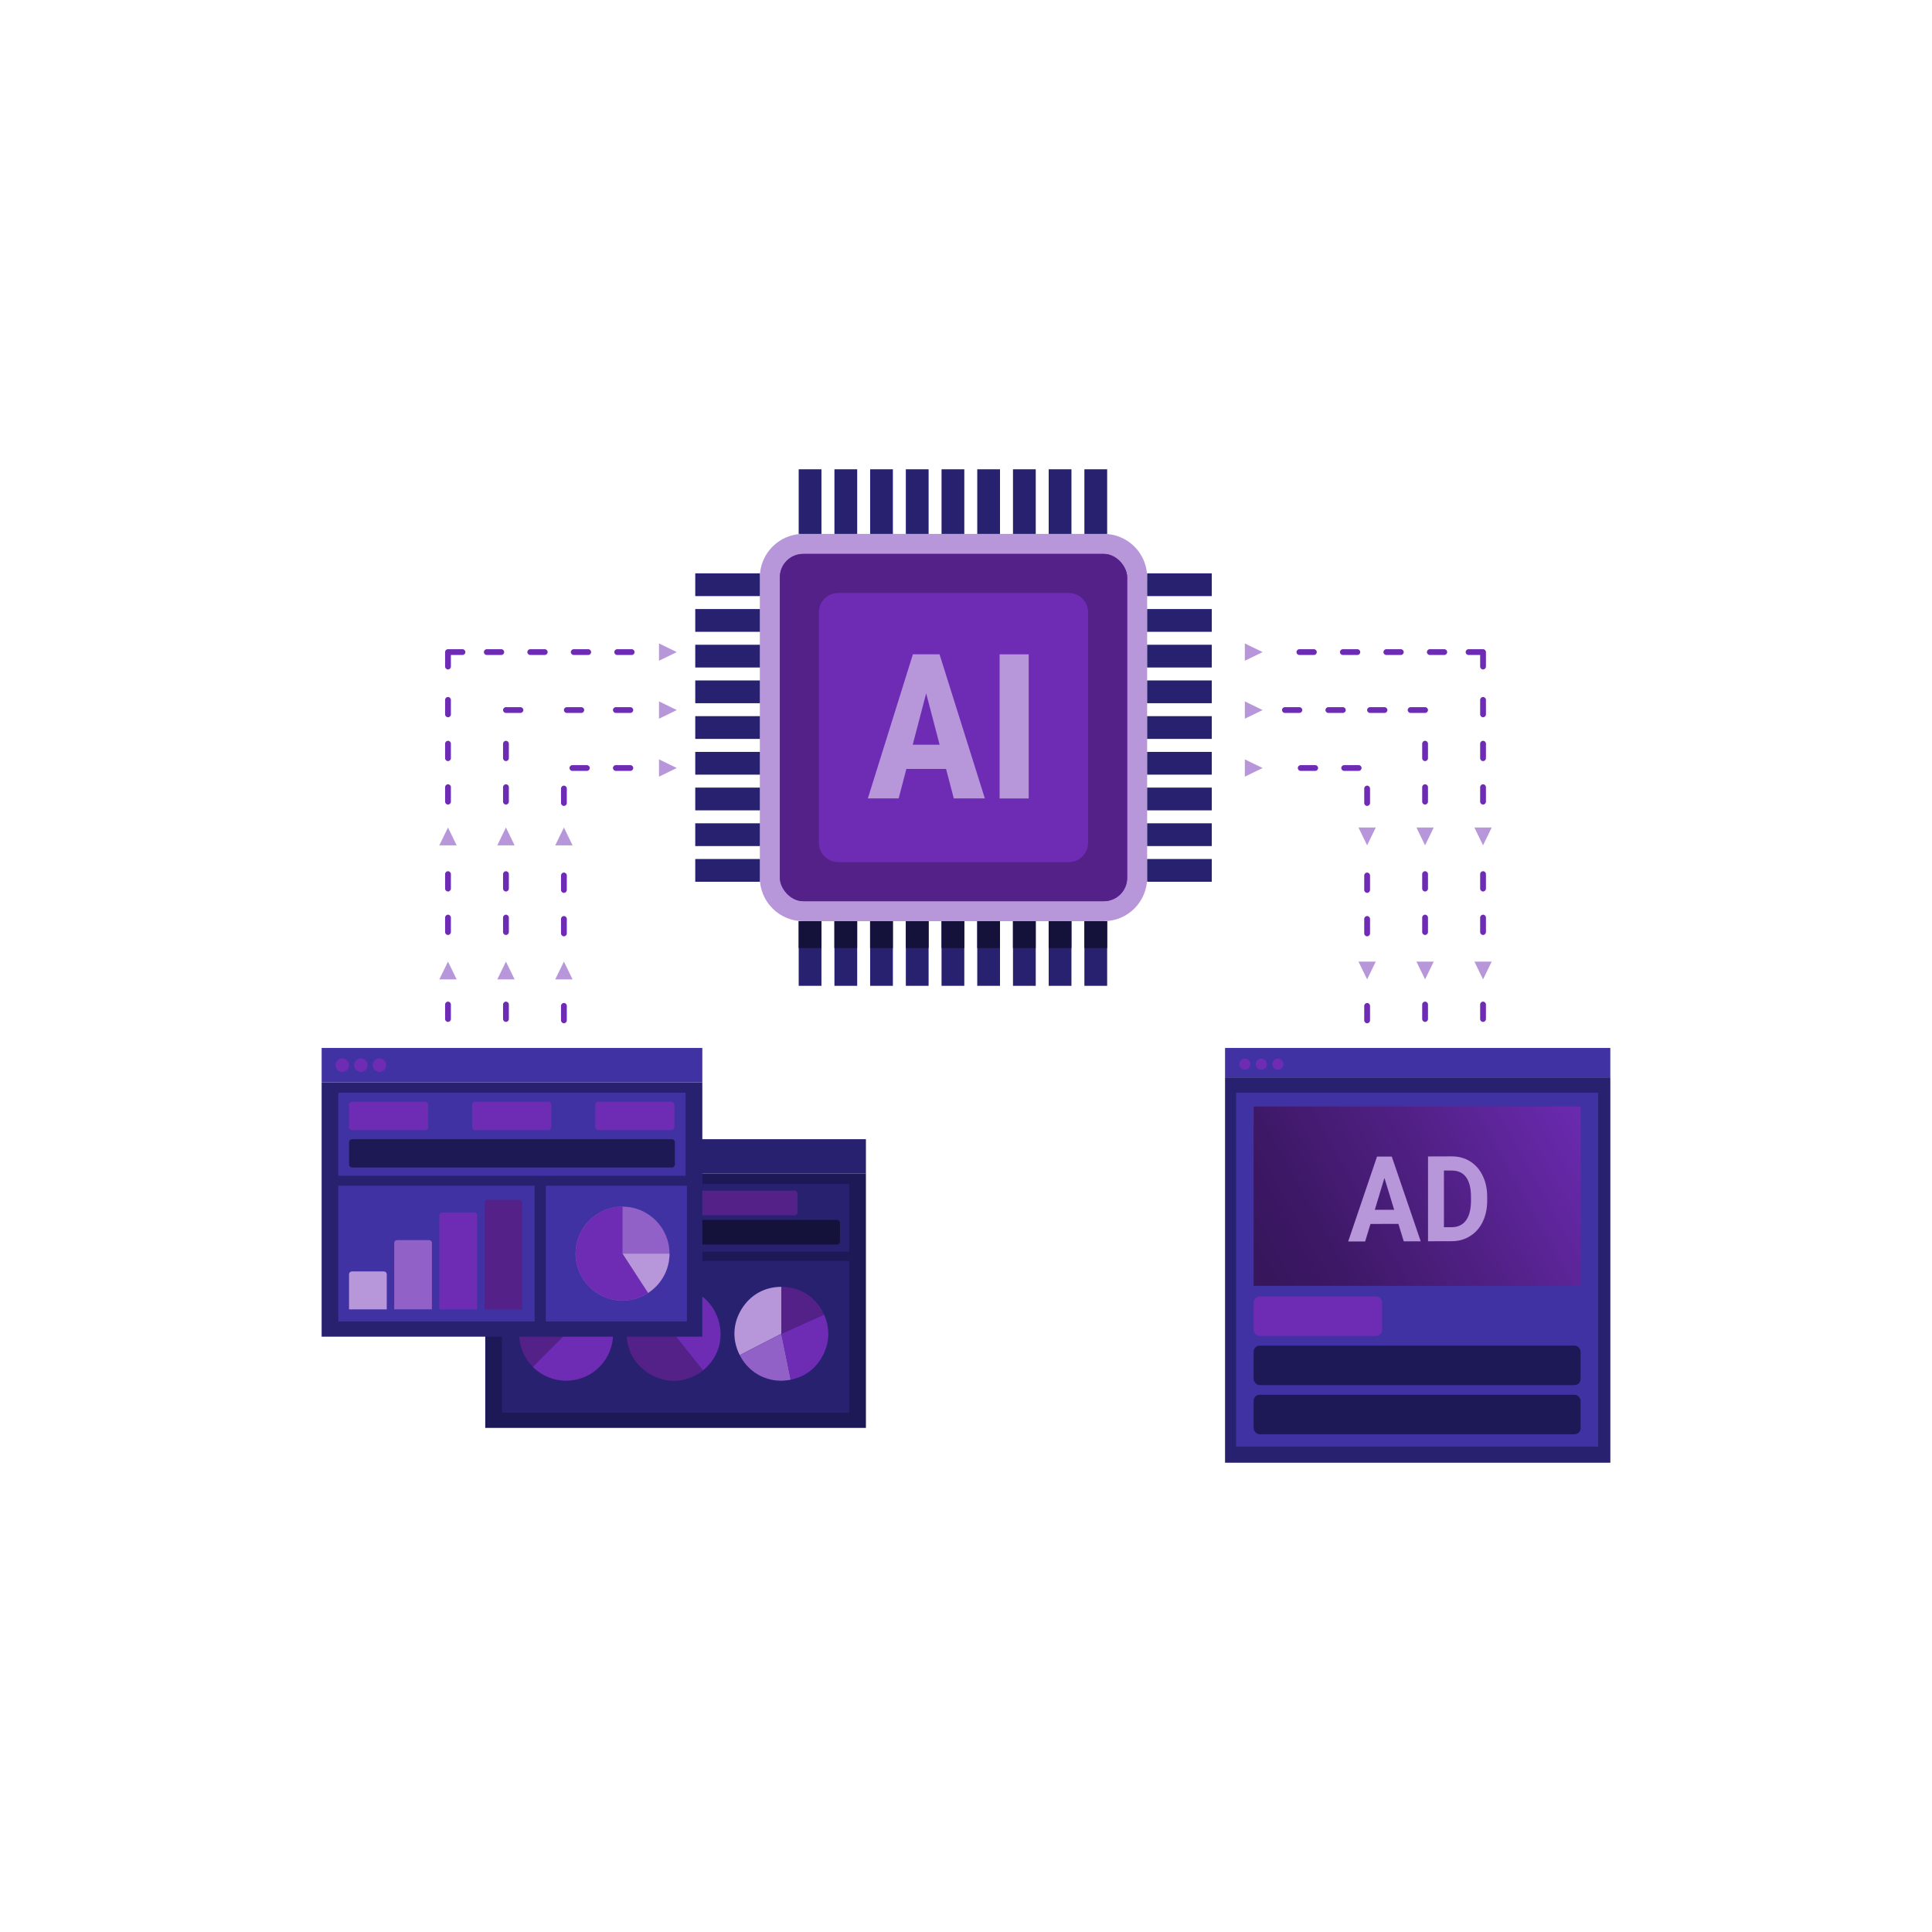<?xml version="1.0" encoding="UTF-8"?>
<svg id="Layer_1" data-name="Layer 1" xmlns="http://www.w3.org/2000/svg" xmlns:xlink="http://www.w3.org/1999/xlink" viewBox="0 0 500 500">
  <defs>
    <style>
      .cls-1 {
        fill: #14113b;
      }

      .cls-2 {
        fill: #1c1954;
      }

      .cls-3 {
        fill: #4132a3;
      }

      .cls-4 {
        fill: #b796da;
      }

      .cls-5 {
        fill: #532188;
      }

      .cls-6 {
        fill: url(#linear-gradient);
      }

      .cls-7 {
        fill: #7726bb;
      }

      .cls-8 {
        fill: #1d1957;
      }

      .cls-9 {
        fill: #9261c8;
      }

      .cls-10 {
        fill: #272170;
      }

      .cls-11 {
        fill: #6e2cb5;
      }
    </style>
    <linearGradient id="linear-gradient" x1="325.65" y1="332.44" x2="411.79" y2="284.49" gradientUnits="userSpaceOnUse">
      <stop offset="0" stop-color="#37165b"/>
      <stop offset=".2" stop-color="#3d1866"/>
      <stop offset=".54" stop-color="#502084"/>
      <stop offset="1" stop-color="#6d2bb4"/>
      <stop offset="1" stop-color="#6e2cb5"/>
    </linearGradient>
  </defs>
  <g>
    <g>
      <g>
        <rect class="cls-8" x="125.58" y="303.73" width="98.52" height="65.81"/>
        <rect class="cls-10" x="125.58" y="294.82" width="98.52" height="8.91"/>
        <rect class="cls-10" x="129.9" y="306.41" width="89.89" height="17.51"/>
        <rect class="cls-10" x="129.9" y="326.32" width="89.89" height="39.28"/>
        <g id="circles_2" data-name="circles 2">
          <path id="Vector_5" data-name="Vector 5" class="cls-5" d="M132.69,299.28c0,.96-.78,1.75-1.75,1.75s-1.75-.78-1.75-1.75.78-1.75,1.75-1.75,1.75.78,1.75,1.75Z"/>
          <path id="Vector_6" data-name="Vector 6" class="cls-5" d="M137.49,299.28c0,.96-.78,1.75-1.75,1.75s-1.75-.78-1.75-1.75.78-1.75,1.75-1.75,1.75.78,1.75,1.75Z"/>
          <path id="Vector_7" data-name="Vector 7" class="cls-5" d="M142.3,299.28c0,.96-.78,1.75-1.75,1.75s-1.75-.78-1.75-1.75.78-1.75,1.75-1.75,1.75.78,1.75,1.75Z"/>
        </g>
        <rect class="cls-5" x="132.69" y="308.13" width="73.71" height="6.37" rx=".77" ry=".77"/>
        <rect class="cls-1" x="132.69" y="315.71" width="84.69" height="6.37" rx=".77" ry=".77"/>
        <g>
          <g>
            <circle class="cls-5" cx="146.51" cy="345.17" r="12.15" transform="translate(-201.16 204.7) rotate(-45)"/>
            <path class="cls-11" d="M137.92,353.76c4.74,4.74,12.44,4.74,17.18,0s4.74-12.44,0-17.18c-4.74-4.74-12.44-4.74-17.18,0l8.59,8.59-8.59,8.59Z"/>
            <path class="cls-9" d="M146.51,345.17l2.52-11.88c-3.88-.82-8.09.28-11.11,3.29l8.59,8.59Z"/>
          </g>
          <g>
            <path class="cls-11" d="M174.34,345.19l.6-12.11c5.15.26,9.36,3.49,10.94,8.4,1.58,4.91.05,9.99-3.98,13.2l-7.56-9.49Z"/>
            <path class="cls-4" d="M174.34,345.19l-11.69-3.24c1.53-5.55,6.54-9.16,12.29-8.87l-.6,12.11Z"/>
            <path class="cls-5" d="M174.34,345.19l7.56,9.49c-4.19,3.34-9.77,3.58-14.24.62-4.47-2.96-6.43-8.19-5-13.35l11.69,3.24Z"/>
          </g>
          <g>
            <path class="cls-4" d="M202.22,345.17l-10.77,5.54c-1.99-3.88-1.83-8.15.44-11.87,2.27-3.72,5.98-5.81,10.33-5.81v12.14Z"/>
            <path class="cls-9" d="M202.22,345.17l2.43,11.9c-5.42,1.11-10.68-1.42-13.2-6.35l10.77-5.54Z"/>
            <path class="cls-11" d="M202.22,345.17l11.05-4.96c1.55,3.49,1.46,7.1-.28,10.5-1.74,3.4-4.61,5.59-8.34,6.35l-2.43-11.9Z"/>
            <path class="cls-5" d="M202.22,345.17v-12.14c4.89,0,9.05,2.7,11.05,7.18l-11.05,4.96Z"/>
          </g>
        </g>
      </g>
      <g>
        <rect class="cls-10" x="83.24" y="280.12" width="98.52" height="65.81"/>
        <rect class="cls-3" x="83.24" y="271.21" width="98.52" height="8.91"/>
        <rect class="cls-3" x="87.55" y="282.8" width="89.89" height="21.49"/>
        <rect class="cls-3" x="87.55" y="306.87" width="50.81" height="35.12"/>
        <rect class="cls-3" x="141.26" y="306.87" width="36.51" height="35.12"/>
        <g id="circles_2-2" data-name="circles 2">
          <path id="Vector_5-2" data-name="Vector 5" class="cls-11" d="M90.34,275.67c0,.96-.78,1.75-1.75,1.75s-1.75-.78-1.75-1.75.78-1.75,1.75-1.75,1.75.78,1.75,1.75Z"/>
          <path id="Vector_6-2" data-name="Vector 6" class="cls-11" d="M95.15,275.67c0,.96-.78,1.75-1.75,1.75s-1.75-.78-1.75-1.75.78-1.75,1.75-1.75,1.75.78,1.75,1.75Z"/>
          <path id="Vector_7-2" data-name="Vector 7" class="cls-11" d="M99.95,275.67c0,.96-.78,1.75-1.75,1.75s-1.75-.78-1.75-1.75.78-1.75,1.75-1.75,1.75.78,1.75,1.75Z"/>
        </g>
        <rect class="cls-11" x="90.34" y="285.13" width="20.47" height="7.33" rx=".77" ry=".77"/>
        <path class="cls-4" d="M91.05,329.08h9.07v9.76h-9.07c-.41,0-.75-.33-.75-.75v-8.27c0-.41.33-.75.75-.75Z" transform="translate(429.17 238.74) rotate(90)"/>
        <path class="cls-9" d="M98.68,325.02h17.18v9.76h-17.18c-.41,0-.75-.33-.75-.75v-8.27c0-.41.33-.75.75-.75Z" transform="translate(436.8 223) rotate(90)"/>
        <path class="cls-11" d="M106.79,321.44h24.33v9.76h-24.33c-.41,0-.75-.33-.75-.75v-8.27c0-.41.33-.75.75-.75Z" transform="translate(444.91 207.74) rotate(90)"/>
        <path class="cls-5" d="M116.84,319.8h27.62v9.76h-27.62c-.41,0-.75-.33-.75-.75v-8.27c0-.41.33-.75.75-.75Z" transform="translate(454.95 194.41) rotate(90)"/>
        <rect class="cls-11" x="122.2" y="285.13" width="20.47" height="7.33" rx=".77" ry=".77"/>
        <rect class="cls-11" x="154.06" y="285.13" width="20.47" height="7.33" rx=".77" ry=".77"/>
        <rect class="cls-2" x="90.34" y="294.82" width="84.31" height="7.33" rx=".77" ry=".77"/>
      </g>
    </g>
    <g>
      <rect class="cls-3" x="317.04" y="271.21" width="99.71" height="7.62"/>
      <circle class="cls-11" cx="322.16" cy="275.41" r="1.43"/>
      <circle class="cls-11" cx="326.43" cy="275.41" r="1.43"/>
      <circle class="cls-11" cx="330.71" cy="275.41" r="1.43"/>
      <rect class="cls-10" x="317.04" y="278.83" width="99.72" height="99.72"/>
      <rect class="cls-3" x="319.9" y="282.79" width="93.69" height="91.58"/>
      <rect class="cls-6" x="324.44" y="286.36" width="84.62" height="46.41"/>
      <rect class="cls-8" x="324.44" y="348.24" width="84.62" height="10.22" rx="1.56" ry="1.56"/>
      <rect class="cls-8" x="324.44" y="360.96" width="84.62" height="10.22" rx="1.56" ry="1.56"/>
      <rect class="cls-11" x="324.44" y="335.52" width="33.24" height="10.22" rx="1.56" ry="1.56"/>
      <g>
        <path class="cls-4" d="M361.92,316.74l-7.24.02-1.38,4.53h-4.39s7.46-21.97,7.46-21.97h3.82s7.49,21.93,7.49,21.93h-4.39s-1.39-4.51-1.39-4.51ZM355.8,313.09h5.01s-2.52-8.23-2.52-8.23l-2.49,8.23Z"/>
        <path class="cls-4" d="M369.57,321.25v-21.96s6.17-.02,6.17-.02c1.76,0,3.34.43,4.72,1.29,1.39.87,2.47,2.1,3.25,3.7.78,1.6,1.17,3.42,1.17,5.46v1.01c0,2.04-.38,3.86-1.15,5.45-.77,1.59-1.85,2.83-3.24,3.7-1.39.88-2.97,1.33-4.72,1.34l-6.2.02ZM373.69,302.94v14.66s1.99,0,1.99,0c1.61,0,2.85-.59,3.7-1.74.85-1.16,1.29-2.81,1.31-4.97v-1.16c0-2.23-.42-3.92-1.26-5.07-.84-1.15-2.08-1.72-3.7-1.72h-2.04Z"/>
      </g>
    </g>
    <path class="cls-11" d="M145.94,264.82c-.41,0-.75-.34-.75-.75v-3.75c0-.41.34-.75.75-.75s.75.34.75.75v3.75c0,.41-.34.75-.75.75ZM145.94,242.32c-.41,0-.75-.34-.75-.75v-3.75c0-.41.34-.75.75-.75s.75.34.75.75v3.75c0,.41-.34.75-.75.75ZM145.94,231.07c-.41,0-.75-.34-.75-.75v-3.75c0-.41.34-.75.75-.75s.75.34.75.75v3.75c0,.41-.34.75-.75.75ZM145.94,208.57c-.41,0-.75-.34-.75-.75v-3.75c0-.41.34-.75.75-.75s.75.34.75.75v3.75c0,.41-.34.75-.75.75ZM163.13,199.51h-3.75c-.41,0-.75-.34-.75-.75s.34-.75.75-.75h3.75c.41,0,.75.34.75.75s-.34.75-.75.75ZM151.88,199.51h-3.75c-.41,0-.75-.34-.75-.75s.34-.75.75-.75h3.75c.41,0,.75.34.75.75s-.34.75-.75.75ZM115.94,185.63c-.41,0-.75-.34-.75-.75v-3.75c0-.41.34-.75.75-.75s.75.34.75.75v3.75c0,.41-.34.75-.75.75ZM115.94,173.26c-.41,0-.75-.34-.75-.75v-3.75c0-.41.34-.75.75-.75s.75.34.75.75v3.75c0,.41-.34.75-.75.75ZM163.48,169.51h-3.75c-.41,0-.75-.34-.75-.75s.34-.75.75-.75h3.75c.41,0,.75.34.75.75s-.34.75-.75.75ZM152.23,169.51h-3.75c-.41,0-.75-.34-.75-.75s.34-.75.75-.75h3.75c.41,0,.75.34.75.75s-.34.75-.75.75ZM140.98,169.51h-3.75c-.41,0-.75-.34-.75-.75s.34-.75.75-.75h3.75c.41,0,.75.34.75.75s-.34.75-.75.75ZM129.73,169.51h-3.75c-.41,0-.75-.34-.75-.75s.34-.75.75-.75h3.75c.41,0,.75.34.75.75s-.34.75-.75.75ZM119.69,169.51h-3.75c-.41,0-.75-.34-.75-.75s.34-.75.75-.75h3.75c.41,0,.75.34.75.75s-.34.75-.75.75Z"/>
    <path class="cls-11" d="M130.94,264.47c-.41,0-.75-.34-.75-.75v-3.75c0-.41.34-.75.75-.75s.75.34.75.75v3.75c0,.41-.34.75-.75.75ZM130.94,241.97c-.41,0-.75-.34-.75-.75v-3.75c0-.41.34-.75.75-.75s.75.34.75.75v3.75c0,.41-.34.75-.75.75ZM130.94,230.72c-.41,0-.75-.34-.75-.75v-3.75c0-.41.34-.75.75-.75s.75.34.75.75v3.75c0,.41-.34.75-.75.75ZM130.94,208.22c-.41,0-.75-.34-.75-.75v-3.75c0-.41.34-.75.75-.75s.75.34.75.75v3.75c0,.41-.34.75-.75.75ZM130.94,196.97c-.41,0-.75-.34-.75-.75v-3.75c0-.41.34-.75.75-.75s.75.34.75.75v3.75c0,.41-.34.75-.75.75ZM115.94,264.47c-.41,0-.75-.34-.75-.75v-3.75c0-.41.34-.75.75-.75s.75.34.75.75v3.75c0,.41-.34.75-.75.75ZM115.94,241.97c-.41,0-.75-.34-.75-.75v-3.75c0-.41.34-.75.75-.75s.75.34.75.75v3.75c0,.41-.34.75-.75.75ZM115.94,230.72c-.41,0-.75-.34-.75-.75v-3.75c0-.41.34-.75.75-.75s.75.34.75.75v3.75c0,.41-.34.75-.75.75ZM115.94,208.22c-.41,0-.75-.34-.75-.75v-3.75c0-.41.34-.75.75-.75s.75.34.75.75v3.75c0,.41-.34.75-.75.75ZM115.94,196.97c-.41,0-.75-.34-.75-.75v-3.75c0-.41.34-.75.75-.75s.75.34.75.75v3.75c0,.41-.34.75-.75.75ZM163.13,184.51h-3.75c-.41,0-.75-.34-.75-.75s.34-.75.75-.75h3.75c.41,0,.75.34.75.75s-.34.75-.75.75ZM150.44,184.51h-3.75c-.41,0-.75-.34-.75-.75s.34-.75.75-.75h3.75c.41,0,.75.34.75.75s-.34.75-.75.75ZM134.69,184.51h-3.75c-.41,0-.75-.34-.75-.75s.34-.75.75-.75h3.75c.41,0,.75.34.75.75s-.34.75-.75.75Z"/>
    <path class="cls-11" d="M353.06,264.07v-3.75c0-.41.34-.75.75-.75s.75.34.75.75v3.75c0,.41-.34.75-.75.75s-.75-.34-.75-.75ZM353.06,241.57v-3.75c0-.41.34-.75.75-.75s.75.34.75.75v3.75c0,.41-.34.75-.75.75s-.75-.34-.75-.75ZM353.06,230.32v-3.75c0-.41.34-.75.75-.75s.75.34.75.75v3.75c0,.41-.34.75-.75.75s-.75-.34-.75-.75ZM353.06,207.82v-3.75c0-.41.34-.75.75-.75s.75.34.75.75v3.75c0,.41-.34.75-.75.75s-.75-.34-.75-.75ZM335.87,198.76c0-.41.34-.75.75-.75h3.75c.41,0,.75.34.75.75s-.34.75-.75.75h-3.75c-.41,0-.75-.34-.75-.75ZM347.12,198.76c0-.41.34-.75.75-.75h3.75c.41,0,.75.34.75.75s-.34.75-.75.75h-3.75c-.41,0-.75-.34-.75-.75ZM383.06,184.88v-3.75c0-.41.34-.75.75-.75s.75.34.75.75v3.75c0,.41-.34.75-.75.75s-.75-.34-.75-.75ZM383.06,172.51v-3.75c0-.41.34-.75.75-.75s.75.34.75.75v3.75c0,.41-.34.75-.75.75s-.75-.34-.75-.75ZM335.53,168.76c0-.41.34-.75.75-.75h3.75c.41,0,.75.34.75.75s-.34.75-.75.75h-3.75c-.41,0-.75-.34-.75-.75ZM346.78,168.76c0-.41.34-.75.75-.75h3.75c.41,0,.75.34.75.75s-.34.75-.75.75h-3.75c-.41,0-.75-.34-.75-.75ZM358.03,168.76c0-.41.34-.75.75-.75h3.75c.41,0,.75.34.75.75s-.34.75-.75.75h-3.75c-.41,0-.75-.34-.75-.75ZM369.28,168.76c0-.41.34-.75.75-.75h3.75c.41,0,.75.34.75.75s-.34.75-.75.75h-3.75c-.41,0-.75-.34-.75-.75ZM379.31,168.76c0-.41.34-.75.75-.75h3.75c.41,0,.75.34.75.75s-.34.75-.75.75h-3.75c-.41,0-.75-.34-.75-.75Z"/>
    <path class="cls-11" d="M368.06,263.72v-3.75c0-.41.34-.75.75-.75s.75.34.75.75v3.75c0,.41-.34.75-.75.75s-.75-.34-.75-.75ZM368.06,241.22v-3.75c0-.41.34-.75.75-.75s.75.34.75.75v3.75c0,.41-.34.75-.75.75s-.75-.34-.75-.75ZM368.06,229.97v-3.75c0-.41.34-.75.75-.75s.75.34.75.75v3.75c0,.41-.34.75-.75.75s-.75-.34-.75-.75ZM368.06,207.47v-3.75c0-.41.34-.75.75-.75s.75.34.75.75v3.75c0,.41-.34.75-.75.75s-.75-.34-.75-.75ZM368.06,196.22v-3.75c0-.41.34-.75.75-.75s.75.34.75.75v3.75c0,.41-.34.75-.75.75s-.75-.34-.75-.75ZM383.06,263.72v-3.75c0-.41.34-.75.75-.75s.75.34.75.75v3.75c0,.41-.34.75-.75.75s-.75-.34-.75-.75ZM383.06,241.22v-3.75c0-.41.34-.75.75-.75s.75.34.75.75v3.75c0,.41-.34.75-.75.75s-.75-.34-.75-.75ZM383.06,229.97v-3.75c0-.41.34-.75.75-.75s.75.34.75.75v3.75c0,.41-.34.75-.75.75s-.75-.34-.75-.75ZM383.06,207.47v-3.75c0-.41.34-.75.75-.75s.75.34.75.75v3.75c0,.41-.34.75-.75.75s-.75-.34-.75-.75ZM383.06,196.22v-3.75c0-.41.34-.75.75-.75s.75.34.75.75v3.75c0,.41-.34.75-.75.75s-.75-.34-.75-.75ZM331.78,183.76c0-.41.34-.75.75-.75h3.75c.41,0,.75.34.75.75s-.34.75-.75.75h-3.75c-.41,0-.75-.34-.75-.75ZM343.03,183.76c0-.41.34-.75.75-.75h3.75c.41,0,.75.34.75.75s-.34.75-.75.75h-3.75c-.41,0-.75-.34-.75-.75ZM353.81,183.76c0-.41.34-.75.75-.75h3.75c.41,0,.75.34.75.75s-.34.75-.75.75h-3.75c-.41,0-.75-.34-.75-.75ZM364.31,183.76c0-.41.34-.75.75-.75h3.75c.41,0,.75.34.75.75s-.34.75-.75.75h-3.75c-.41,0-.75-.34-.75-.75Z"/>
    <g>
      <g>
        <g>
          <path class="cls-4" d="M207.88,138.18h77.79c6.19,0,11.22,5.03,11.22,11.22v77.79c0,6.19-5.03,11.22-11.22,11.22h-77.79c-6.19,0-11.22-5.03-11.22-11.22v-77.79c0-6.19,5.03-11.22,11.22-11.22Z" transform="translate(435.06 -58.49) rotate(90)"/>
          <rect class="cls-7" x="201.83" y="143.35" width="89.88" height="89.88" rx="6.04" ry="6.04"/>
          <rect class="cls-5" x="201.83" y="143.35" width="89.88" height="89.88" rx="6.04" ry="6.04"/>
          <path class="cls-11" d="M216.96,153.46h59.63c2.77,0,5.02,2.25,5.02,5.02v59.63c0,2.77-2.25,5.02-5.02,5.02h-59.63c-2.77,0-5.02-2.25-5.02-5.02v-59.63c0-2.77,2.25-5.02,5.02-5.02Z" transform="translate(435.06 -58.49) rotate(90)"/>
          <path class="cls-10" d="M212.59,138.18h-5.89v-16.73h5.89v16.73ZM221.84,121.45h-5.89v16.73h5.89v-16.73ZM231.08,121.45h-5.89v16.73h5.89v-16.73ZM240.32,121.45h-5.89v16.73h5.89v-16.73ZM249.56,121.45h-5.89v16.73h5.89v-16.73ZM258.8,121.45h-5.89v16.73h5.89v-16.73ZM268.05,121.45h-5.89v16.73h5.89v-16.73ZM277.29,121.45h-5.89v16.73h5.89v-16.73ZM286.53,121.45h-5.89v16.73h5.89v-16.73ZM212.59,238.4h-5.89v16.73h5.89v-16.73ZM221.84,238.4h-5.89v16.73h5.89v-16.73ZM231.08,238.4h-5.89v16.73h5.89v-16.73ZM240.32,238.4h-5.89v16.73h5.89v-16.73ZM249.56,238.4h-5.89v16.73h5.89v-16.73ZM258.8,238.4h-5.89v16.73h5.89v-16.73ZM268.05,238.4h-5.89v16.73h5.89v-16.73ZM277.29,238.4h-5.89v16.73h5.89v-16.73ZM286.53,238.4h-5.89v16.73h5.89v-16.73ZM313.61,154.27v-5.89h-16.73v5.89h16.73ZM313.61,163.51v-5.89h-16.73v5.89h16.73ZM313.61,172.75v-5.89h-16.73v5.89h16.73ZM313.61,181.99v-5.89h-16.73v5.89h16.73ZM313.61,191.23v-5.89h-16.73v5.89h16.73ZM313.61,200.48v-5.89h-16.73v5.89h16.73ZM313.61,209.72v-5.89h-16.73v5.89h16.73ZM313.61,218.96v-5.89h-16.73v5.89h16.73ZM313.61,228.2v-5.89h-16.73v5.89h16.73ZM196.66,154.27v-5.89h-16.73v5.89h16.73ZM196.66,163.51v-5.89h-16.73v5.89h16.73ZM196.66,172.75v-5.89h-16.73v5.89h16.73ZM196.66,181.99v-5.89h-16.73v5.89h16.73ZM196.66,191.23v-5.89h-16.73v5.89h16.73ZM196.66,200.48v-5.89h-16.73v5.89h16.73ZM196.66,209.72v-5.89h-16.73v5.89h16.73ZM196.66,218.96v-5.89h-16.73v5.89h16.73ZM196.66,228.2v-5.89h-16.73v5.89h16.73Z"/>
        </g>
        <g>
          <path class="cls-4" d="M244.84,199h-10.27l-2,7.63h-7.97l11.66-37.3h6.89l11.73,37.3h-8.04l-2-7.63ZM236.2,192.73h6.97l-3.48-13.3-3.48,13.3Z"/>
          <path class="cls-4" d="M266.23,206.64h-7.53v-37.3h7.53v37.3Z"/>
        </g>
      </g>
      <g>
        <rect class="cls-1" x="206.7" y="238.4" width="5.89" height="6.96"/>
        <rect class="cls-1" x="215.94" y="238.4" width="5.89" height="6.96"/>
        <rect class="cls-1" x="225.18" y="238.4" width="5.89" height="6.96"/>
        <rect class="cls-1" x="234.43" y="238.4" width="5.89" height="6.96"/>
        <rect class="cls-1" x="243.67" y="238.4" width="5.89" height="6.96"/>
        <rect class="cls-1" x="252.91" y="238.4" width="5.89" height="6.96"/>
        <rect class="cls-1" x="262.15" y="238.4" width="5.89" height="6.96"/>
        <rect class="cls-1" x="271.39" y="238.4" width="5.89" height="6.96"/>
        <rect class="cls-1" x="280.64" y="238.4" width="5.89" height="6.96"/>
      </g>
    </g>
    <g>
      <polygon class="cls-4" points="115.94 214.16 113.7 218.77 118.18 218.77 115.94 214.16"/>
      <polygon class="cls-4" points="130.94 214.16 128.7 218.77 133.18 218.77 130.94 214.16"/>
      <polygon class="cls-4" points="145.94 214.16 143.7 218.77 148.18 218.77 145.94 214.16"/>
    </g>
    <g>
      <g>
        <polygon class="cls-4" points="115.94 248.86 113.7 253.46 118.18 253.46 115.94 248.86"/>
        <polygon class="cls-4" points="130.94 248.86 128.7 253.46 133.18 253.46 130.94 248.86"/>
        <polygon class="cls-4" points="145.94 248.86 143.7 253.46 148.18 253.46 145.94 248.86"/>
      </g>
      <g>
        <polygon class="cls-4" points="383.81 253.46 386.05 248.86 381.57 248.86 383.81 253.46"/>
        <polygon class="cls-4" points="368.81 253.46 371.05 248.86 366.57 248.86 368.81 253.46"/>
        <polygon class="cls-4" points="353.81 253.46 356.05 248.86 351.57 248.86 353.81 253.46"/>
      </g>
    </g>
    <g>
      <polygon class="cls-4" points="383.81 218.77 386.05 214.16 381.57 214.16 383.81 218.77"/>
      <polygon class="cls-4" points="368.81 218.77 371.05 214.16 366.57 214.16 368.81 218.77"/>
      <polygon class="cls-4" points="353.81 218.77 356.05 214.16 351.57 214.16 353.81 218.77"/>
    </g>
    <g>
      <polygon class="cls-4" points="175.15 168.76 170.55 166.52 170.55 171 175.15 168.76"/>
      <polygon class="cls-4" points="175.15 183.76 170.55 181.52 170.55 186 175.15 183.76"/>
      <polygon class="cls-4" points="175.15 198.76 170.55 196.52 170.55 201 175.15 198.76"/>
    </g>
    <g>
      <polygon class="cls-4" points="326.76 168.76 322.16 166.52 322.16 171 326.76 168.76"/>
      <polygon class="cls-4" points="326.76 183.76 322.16 181.52 322.16 186 326.76 183.76"/>
      <polygon class="cls-4" points="326.76 198.76 322.16 196.52 322.16 201 326.76 198.76"/>
    </g>
  </g>
  <g>
    <circle class="cls-9" cx="161.11" cy="324.43" r="12.15"/>
    <path class="cls-11" d="M161.11,312.28c-6.71,0-12.15,5.44-12.15,12.15s5.44,12.15,12.15,12.15,12.15-5.44,12.15-12.15h-12.15v-12.15Z"/>
    <path class="cls-4" d="M161.11,324.43l6.62,10.18c3.33-2.17,5.53-5.92,5.53-10.18h-12.15Z"/>
  </g>
</svg>